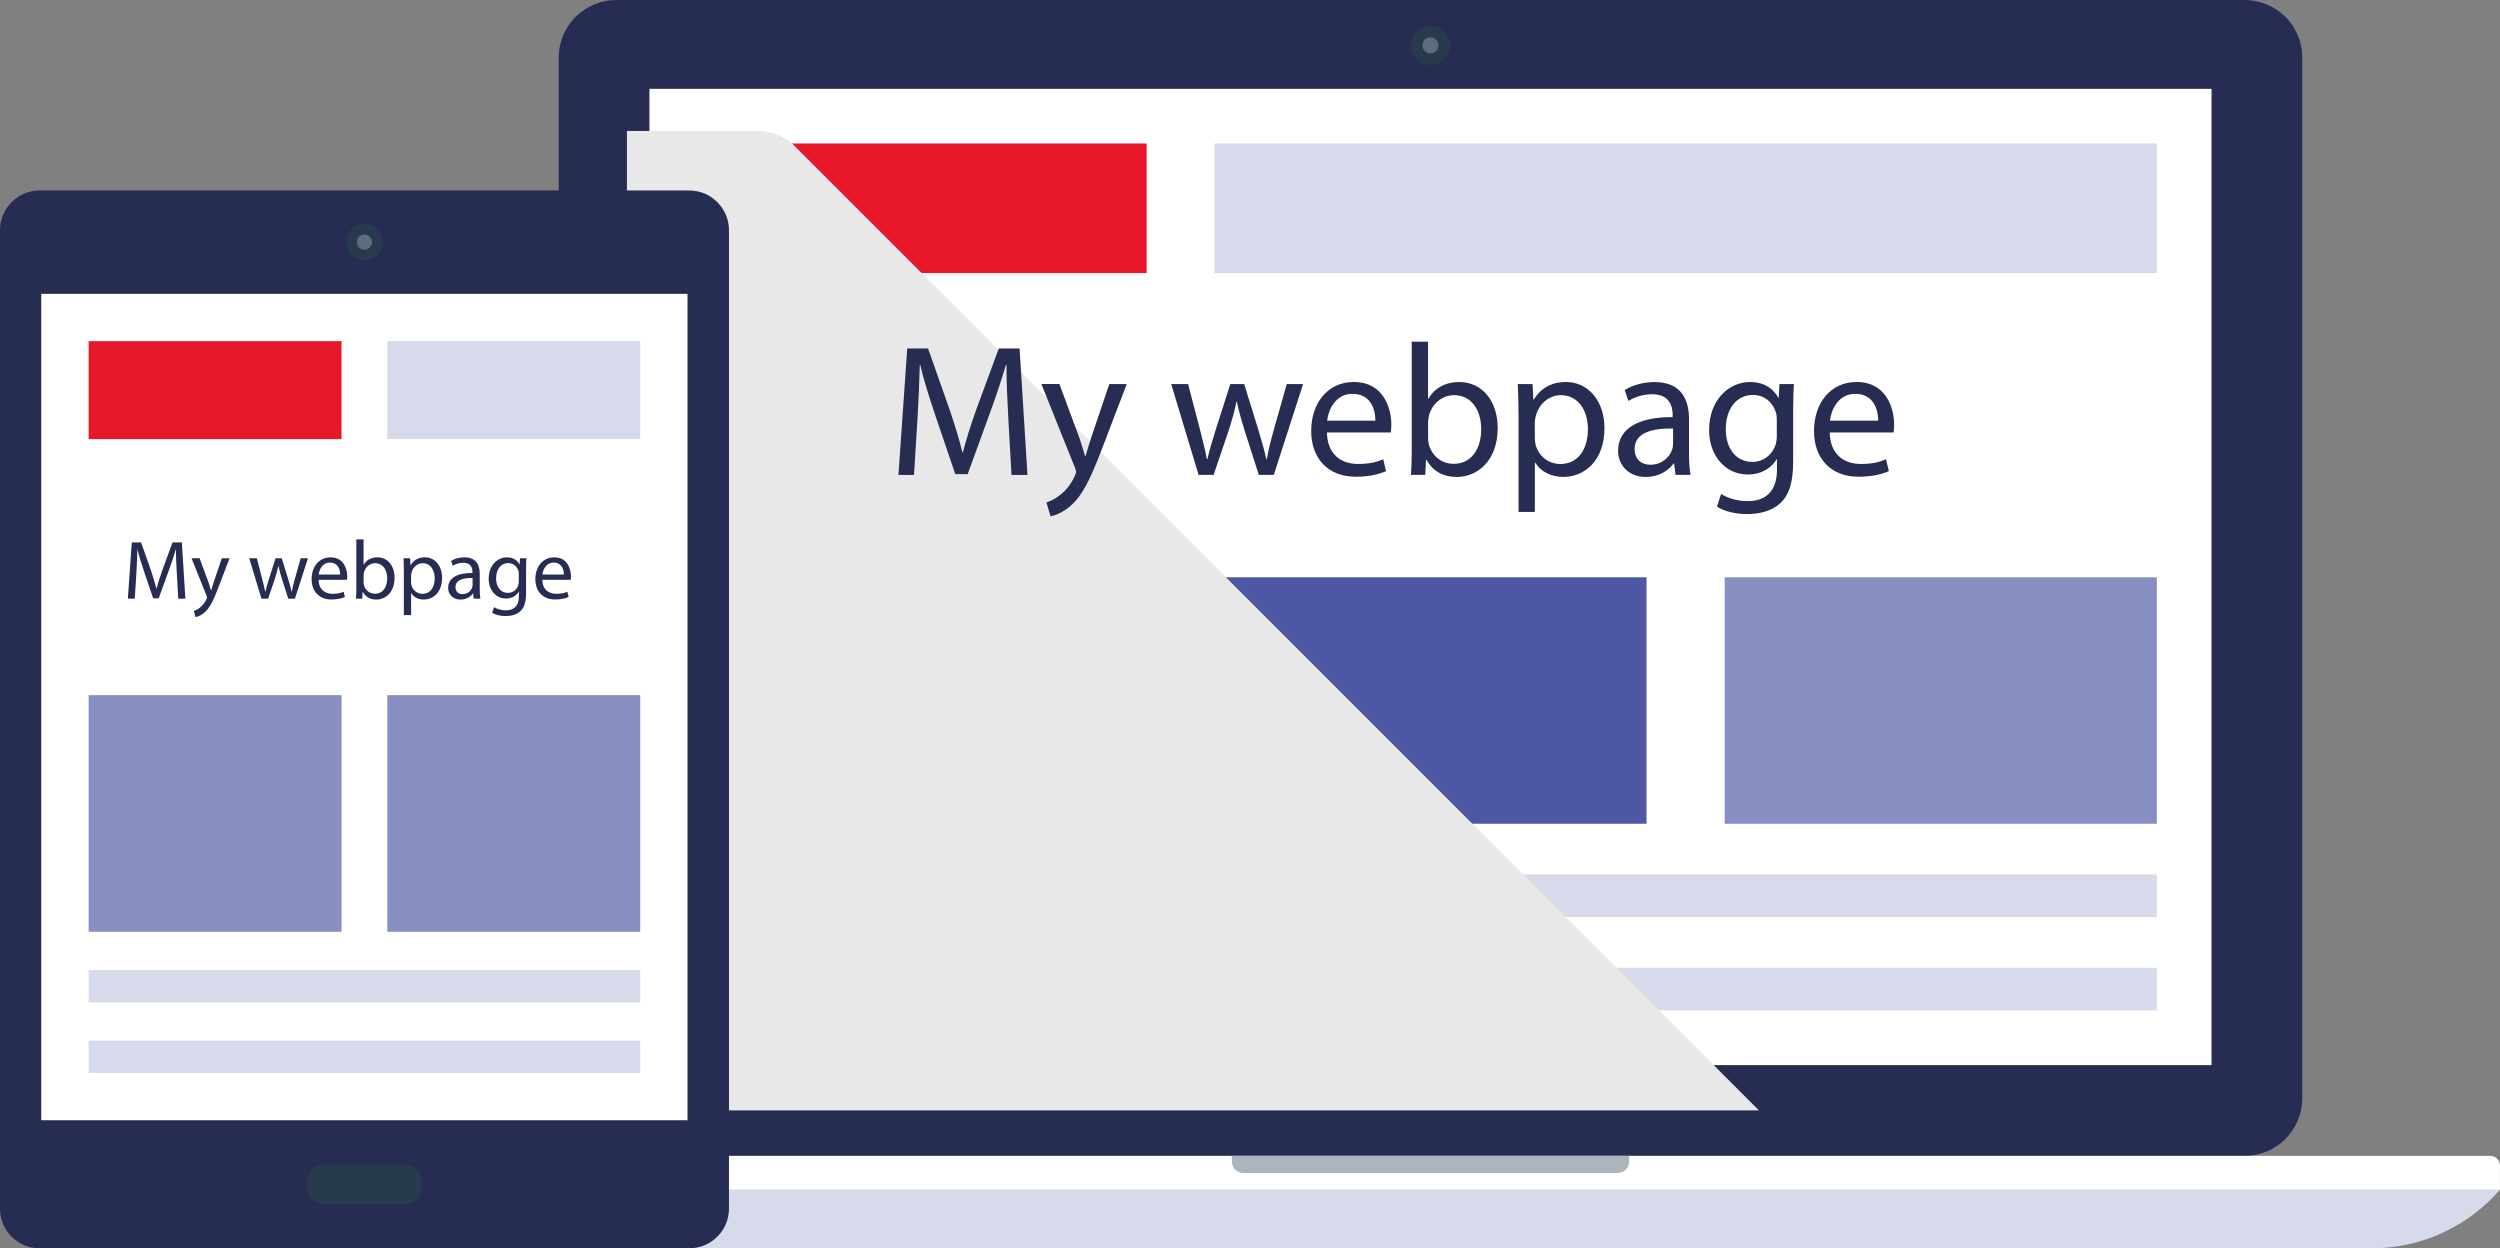 <?xml version="1.0" encoding="UTF-8"?><svg xmlns="http://www.w3.org/2000/svg" viewBox="0 0 676.06 337.57"><rect x="0" y="0" width="676.06" height="337.57" fill="#808080" stroke="none"/><defs><style>.cls-1{fill:#888fc2;}.cls-2{fill:#fff;}.cls-3{fill:#e51729;}.cls-4{isolation:isolate;}.cls-5{fill:#5d6d7e;}.cls-6{fill:#aab5bd;}.cls-7{fill:#272c52;}.cls-8{fill:#4d57a3;}.cls-9{fill:#e8e8e8;mix-blend-mode:multiply;}.cls-10{fill:#d7daeb;}.cls-11{fill:#283a4d;}</style></defs><g class="cls-4"><g id="Layer_2"><g id="Layer_1-2"><g><g><path class="cls-7" d="M622.59,296.97c0,3.98-1.52,8-4.56,11.02-3.05,3.09-7.05,4.58-11.04,4.58H166.69c-3.98,0-7.98-1.5-11.05-4.58-3.02-3.02-4.55-7.04-4.55-11.02V15.59c0-4,1.53-7.99,4.55-11.04,3.07-3.01,7.07-4.55,11.05-4.55h440.3c4,0,7.99,1.54,11.04,4.55,3.04,3.05,4.56,7.05,4.56,11.04V296.97Z"/><path class="cls-11" d="M392.14,12.24c0,2.93-2.37,5.33-5.29,5.33s-5.29-2.39-5.29-5.33,2.35-5.28,5.29-5.28,5.29,2.34,5.29,5.28Z"/><path class="cls-5" d="M389,12.26c0,1.2-.98,2.18-2.16,2.18s-2.17-.98-2.17-2.18,.97-2.14,2.17-2.14,2.16,.95,2.16,2.14Z"/><path class="cls-10" d="M676.06,321.71c-8.4,9.69-20.83,15.86-34.68,15.86H132.29c-13.83,0-26.27-6.17-34.67-15.86H676.06Z"/><path class="cls-2" d="M676.05,321.75H97.62v-6.54c0-.67,.26-1.35,.78-1.87,.5-.5,1.18-.76,1.84-.76H673.43c.68,0,1.34,.26,1.86,.76,.5,.52,.76,1.2,.76,1.87v6.54Z"/><path class="cls-6" d="M440.56,314.12c0,.78-.3,1.58-.91,2.19-.61,.58-1.39,.89-2.19,.89h-101.24c-.8,0-1.6-.3-2.18-.89-.62-.61-.92-1.41-.92-2.19v-1.55h107.44v1.55Z"/><g><rect class="cls-2" x="175.63" y="24.02" width="422.42" height="264.01"/><rect class="cls-3" x="193.2" y="38.8" width="116.87" height="35.04"/><rect class="cls-10" x="328.41" y="38.8" width="254.86" height="35.04"/><rect class="cls-10" x="190.4" y="236.46" width="392.87" height="11.55"/><rect class="cls-10" x="190.4" y="261.72" width="392.87" height="11.54"/><rect class="cls-1" x="190.4" y="156.11" width="116.86" height="66.65"/><rect class="cls-8" x="328.4" y="156.11" width="116.86" height="66.65"/><rect class="cls-1" x="466.4" y="156.11" width="116.86" height="66.65"/></g></g><path class="cls-9" d="M215.76,40.36l-1.32-1.33c-2.55-2.26-5.89-3.62-9.58-3.62h-35.32v249.26c0,3.98,1.53,8,4.55,11.02,3.07,3.09,7.07,4.58,11.05,4.58H475.66L215.76,40.36Z"/><g><path class="cls-7" d="M0,62.24c0-5.9,4.81-10.73,10.72-10.73H186.41c5.9,0,10.72,4.83,10.72,10.73V326.86c0,5.89-4.81,10.71-10.72,10.71H10.72c-5.91,0-10.72-4.81-10.72-10.71V62.24Z"/><path class="cls-11" d="M87.7,325.62c-2.62,0-4.77-2.14-4.77-4.77v-1.18c0-2.63,2.15-4.77,4.77-4.77h21.74c2.62,0,4.77,2.14,4.77,4.77v1.18c0,2.62-2.15,4.77-4.77,4.77h-21.74Z"/><path class="cls-11" d="M98.54,70.4c-2.71,0-4.87-2.19-4.87-4.93s2.16-4.9,4.87-4.9,4.92,2.22,4.92,4.9-2.21,4.93-4.92,4.93Z"/><path class="cls-5" d="M98.56,67.54c-1.14,0-2.04-.92-2.04-2.07s.9-2.04,2.04-2.04,2.06,.93,2.06,2.04-.93,2.07-2.06,2.07Z"/><g><rect class="cls-2" x="11.16" y="79.46" width="174.76" height="223.48"/><rect class="cls-3" x="23.97" y="92.26" width="68.39" height="26.48"/><rect class="cls-10" x="104.74" y="92.26" width="68.39" height="26.48"/><rect class="cls-10" x="23.97" y="262.34" width="149.16" height="8.72"/><rect class="cls-10" x="23.97" y="281.42" width="149.16" height="8.73"/><rect class="cls-1" x="23.97" y="187.99" width="68.39" height="63.99"/><rect class="cls-1" x="104.74" y="187.99" width="68.39" height="63.99"/></g></g><g><path class="cls-7" d="M272.69,113.4c-.25-4.77-.56-10.5-.51-14.76h-.15c-1.17,4.01-2.59,8.27-4.31,12.99l-6.04,16.59h-3.35l-5.53-16.28c-1.62-4.82-2.99-9.23-3.96-13.29h-.1c-.1,4.26-.36,9.99-.66,15.12l-.91,14.66h-4.21l2.38-34.19h5.63l5.83,16.54c1.42,4.21,2.59,7.96,3.45,11.52h.15c.86-3.45,2.08-7.2,3.6-11.52l6.09-16.54h5.63l2.13,34.19h-4.31l-.86-15.02Z"/><path class="cls-7" d="M286.49,103.86l5.38,14.51c.56,1.62,1.17,3.55,1.57,5.02h.1c.46-1.47,.96-3.35,1.57-5.12l4.87-14.41h4.72l-6.7,17.5c-3.2,8.42-5.38,12.73-8.42,15.37-2.18,1.93-4.36,2.69-5.48,2.89l-1.12-3.75c1.12-.36,2.59-1.07,3.91-2.18,1.22-.96,2.74-2.69,3.75-4.97,.2-.46,.36-.81,.36-1.07s-.1-.61-.3-1.17l-9.08-22.63h4.87Z"/><path class="cls-7" d="M321.29,103.86l3.25,12.48c.71,2.74,1.37,5.28,1.83,7.81h.15c.56-2.49,1.37-5.12,2.18-7.76l4.01-12.53h3.75l3.8,12.28c.91,2.94,1.62,5.53,2.18,8.02h.15c.41-2.49,1.07-5.07,1.88-7.96l3.5-12.33h4.41l-7.91,24.55h-4.06l-3.75-11.72c-.86-2.74-1.57-5.17-2.18-8.07h-.1c-.61,2.94-1.37,5.48-2.23,8.12l-3.96,11.67h-4.06l-7.41-24.55h4.57Z"/><path class="cls-7" d="M358.84,116.95c.1,6.04,3.96,8.52,8.42,8.52,3.2,0,5.12-.56,6.8-1.27l.76,3.2c-1.57,.71-4.26,1.52-8.17,1.52-7.56,0-12.07-4.97-12.07-12.38s4.36-13.24,11.52-13.24c8.02,0,10.15,7.05,10.15,11.57,0,.91-.1,1.62-.15,2.08h-17.25Zm13.09-3.2c.05-2.84-1.17-7.25-6.19-7.25-4.51,0-6.49,4.16-6.85,7.25h13.04Z"/><path class="cls-7" d="M381.57,128.42c.1-1.67,.2-4.16,.2-6.34v-29.68h4.41v15.42h.1c1.57-2.74,4.41-4.51,8.37-4.51,6.09,0,10.4,5.07,10.35,12.53,0,8.78-5.53,13.14-11.01,13.14-3.55,0-6.39-1.37-8.22-4.62h-.15l-.2,4.06h-3.86Zm4.62-9.84c0,.56,.1,1.12,.2,1.62,.86,3.09,3.45,5.23,6.7,5.23,4.67,0,7.46-3.8,7.46-9.44,0-4.92-2.54-9.13-7.31-9.13-3.04,0-5.88,2.08-6.8,5.48-.1,.51-.25,1.12-.25,1.83v4.41Z"/><path class="cls-7" d="M410.64,111.88c0-3.15-.1-5.68-.2-8.02h4.01l.2,4.21h.1c1.83-2.99,4.72-4.77,8.73-4.77,5.94,0,10.4,5.02,10.4,12.48,0,8.83-5.38,13.19-11.16,13.19-3.25,0-6.09-1.42-7.56-3.86h-.1v13.34h-4.41v-26.58Zm4.41,6.54c0,.66,.1,1.27,.2,1.83,.81,3.09,3.5,5.23,6.7,5.23,4.72,0,7.46-3.86,7.46-9.49,0-4.92-2.59-9.13-7.31-9.13-3.04,0-5.88,2.18-6.75,5.53-.15,.56-.3,1.22-.3,1.83v4.21Z"/><path class="cls-7" d="M453.1,128.42l-.36-3.09h-.15c-1.37,1.93-4.01,3.65-7.51,3.65-4.97,0-7.51-3.5-7.51-7.05,0-5.94,5.28-9.18,14.76-9.13v-.51c0-2.03-.56-5.68-5.58-5.68-2.28,0-4.67,.71-6.39,1.83l-1.01-2.94c2.03-1.32,4.97-2.18,8.07-2.18,7.51,0,9.33,5.12,9.33,10.04v9.18c0,2.13,.1,4.21,.41,5.88h-4.06Zm-.66-12.53c-4.87-.1-10.4,.76-10.4,5.53,0,2.89,1.93,4.26,4.21,4.26,3.2,0,5.23-2.03,5.94-4.11,.15-.46,.25-.96,.25-1.42v-4.26Z"/><path class="cls-7" d="M485.11,103.86c-.1,1.78-.2,3.75-.2,6.75v14.26c0,5.63-1.12,9.08-3.5,11.21-2.38,2.23-5.83,2.94-8.93,2.94s-6.19-.71-8.17-2.03l1.12-3.4c1.62,1.01,4.16,1.93,7.2,1.93,4.57,0,7.91-2.38,7.91-8.57v-2.74h-.1c-1.37,2.28-4.01,4.11-7.81,4.11-6.09,0-10.45-5.17-10.45-11.97,0-8.32,5.43-13.04,11.06-13.04,4.26,0,6.59,2.23,7.66,4.26h.1l.2-3.7h3.91Zm-4.62,9.69c0-.76-.05-1.42-.25-2.03-.81-2.59-2.99-4.72-6.24-4.72-4.26,0-7.31,3.6-7.31,9.28,0,4.82,2.44,8.83,7.25,8.83,2.74,0,5.23-1.72,6.19-4.57,.25-.76,.36-1.62,.36-2.38v-4.41Z"/><path class="cls-7" d="M494.81,116.95c.1,6.04,3.96,8.52,8.42,8.52,3.2,0,5.12-.56,6.8-1.27l.76,3.2c-1.57,.71-4.26,1.52-8.17,1.52-7.56,0-12.07-4.97-12.07-12.38s4.36-13.24,11.52-13.24c8.02,0,10.15,7.05,10.15,11.57,0,.91-.1,1.62-.15,2.08h-17.25Zm13.09-3.2c.05-2.84-1.17-7.25-6.19-7.25-4.51,0-6.49,4.16-6.85,7.25h13.04Z"/></g><g><path class="cls-7" d="M47.82,155.21c-.11-2.12-.25-4.67-.23-6.57h-.07c-.52,1.78-1.15,3.68-1.92,5.78l-2.69,7.38h-1.49l-2.46-7.25c-.72-2.14-1.33-4.11-1.76-5.91h-.05c-.05,1.9-.16,4.45-.29,6.73l-.41,6.52h-1.87l1.06-15.21h2.51l2.6,7.36c.63,1.87,1.15,3.54,1.54,5.12h.07c.38-1.53,.93-3.21,1.6-5.12l2.71-7.36h2.51l.95,15.21h-1.92l-.38-6.68Z"/><path class="cls-7" d="M53.97,150.96l2.39,6.46c.25,.72,.52,1.58,.7,2.23h.05c.2-.65,.43-1.49,.7-2.28l2.17-6.41h2.1l-2.98,7.79c-1.42,3.75-2.39,5.67-3.75,6.84-.97,.86-1.94,1.2-2.44,1.29l-.5-1.67c.5-.16,1.15-.47,1.74-.97,.54-.43,1.22-1.2,1.67-2.21,.09-.2,.16-.36,.16-.47s-.05-.27-.14-.52l-4.04-10.07h2.17Z"/><path class="cls-7" d="M69.45,150.96l1.44,5.55c.32,1.22,.61,2.35,.81,3.48h.07c.25-1.11,.61-2.28,.97-3.45l1.78-5.58h1.67l1.69,5.46c.41,1.31,.72,2.46,.97,3.57h.07c.18-1.11,.47-2.26,.84-3.54l1.56-5.49h1.96l-3.52,10.93h-1.81l-1.67-5.21c-.38-1.22-.7-2.3-.97-3.59h-.05c-.27,1.31-.61,2.44-.99,3.61l-1.76,5.19h-1.81l-3.3-10.93h2.03Z"/><path class="cls-7" d="M86.16,156.79c.05,2.69,1.76,3.79,3.75,3.79,1.42,0,2.28-.25,3.02-.56l.34,1.42c-.7,.32-1.9,.68-3.63,.68-3.36,0-5.37-2.21-5.37-5.51s1.94-5.89,5.12-5.89c3.57,0,4.51,3.14,4.51,5.15,0,.41-.05,.72-.07,.93h-7.67Zm5.82-1.42c.02-1.26-.52-3.23-2.75-3.23-2.01,0-2.89,1.85-3.05,3.23h5.8Z"/><path class="cls-7" d="M96.27,161.89c.05-.74,.09-1.85,.09-2.82v-13.21h1.96v6.86h.05c.7-1.22,1.96-2.01,3.72-2.01,2.71,0,4.63,2.26,4.6,5.58,0,3.91-2.46,5.85-4.9,5.85-1.58,0-2.84-.61-3.66-2.05h-.07l-.09,1.81h-1.72Zm2.05-4.38c0,.25,.05,.5,.09,.72,.38,1.38,1.53,2.33,2.98,2.33,2.08,0,3.32-1.69,3.32-4.2,0-2.19-1.13-4.06-3.25-4.06-1.35,0-2.62,.93-3.02,2.44-.05,.23-.11,.5-.11,.81v1.96Z"/><path class="cls-7" d="M109.21,154.53c0-1.4-.05-2.53-.09-3.57h1.78l.09,1.87h.05c.81-1.33,2.1-2.12,3.88-2.12,2.64,0,4.63,2.23,4.63,5.55,0,3.93-2.39,5.87-4.97,5.87-1.44,0-2.71-.63-3.36-1.72h-.05v5.94h-1.96v-11.83Zm1.96,2.91c0,.29,.05,.56,.09,.81,.36,1.38,1.56,2.33,2.98,2.33,2.1,0,3.32-1.72,3.32-4.22,0-2.19-1.15-4.06-3.25-4.06-1.35,0-2.62,.97-3,2.46-.07,.25-.14,.54-.14,.81v1.87Z"/><path class="cls-7" d="M128.1,161.89l-.16-1.38h-.07c-.61,.86-1.78,1.63-3.34,1.63-2.21,0-3.34-1.56-3.34-3.14,0-2.64,2.35-4.09,6.57-4.06v-.23c0-.9-.25-2.53-2.48-2.53-1.02,0-2.08,.32-2.84,.81l-.45-1.31c.9-.59,2.21-.97,3.59-.97,3.34,0,4.15,2.28,4.15,4.47v4.09c0,.95,.05,1.87,.18,2.62h-1.81Zm-.29-5.58c-2.17-.05-4.63,.34-4.63,2.46,0,1.29,.86,1.9,1.87,1.9,1.42,0,2.33-.9,2.64-1.83,.07-.2,.11-.43,.11-.63v-1.9Z"/><path class="cls-7" d="M142.35,150.96c-.05,.79-.09,1.67-.09,3v6.34c0,2.51-.5,4.04-1.56,4.99-1.06,.99-2.6,1.31-3.97,1.31s-2.75-.32-3.63-.9l.5-1.51c.72,.45,1.85,.86,3.21,.86,2.03,0,3.52-1.06,3.52-3.81v-1.22h-.05c-.61,1.02-1.78,1.83-3.48,1.83-2.71,0-4.65-2.3-4.65-5.33,0-3.7,2.42-5.8,4.92-5.8,1.9,0,2.93,.99,3.41,1.9h.05l.09-1.65h1.74Zm-2.05,4.31c0-.34-.02-.63-.11-.9-.36-1.15-1.33-2.1-2.78-2.1-1.9,0-3.25,1.6-3.25,4.13,0,2.14,1.08,3.93,3.23,3.93,1.22,0,2.33-.77,2.75-2.03,.11-.34,.16-.72,.16-1.06v-1.96Z"/><path class="cls-7" d="M146.66,156.79c.05,2.69,1.76,3.79,3.75,3.79,1.42,0,2.28-.25,3.02-.56l.34,1.42c-.7,.32-1.9,.68-3.63,.68-3.36,0-5.37-2.21-5.37-5.51s1.94-5.89,5.12-5.89c3.57,0,4.51,3.14,4.51,5.15,0,.41-.05,.72-.07,.93h-7.67Zm5.82-1.42c.02-1.26-.52-3.23-2.75-3.23-2.01,0-2.89,1.85-3.05,3.23h5.8Z"/></g></g></g></g></g></svg>
